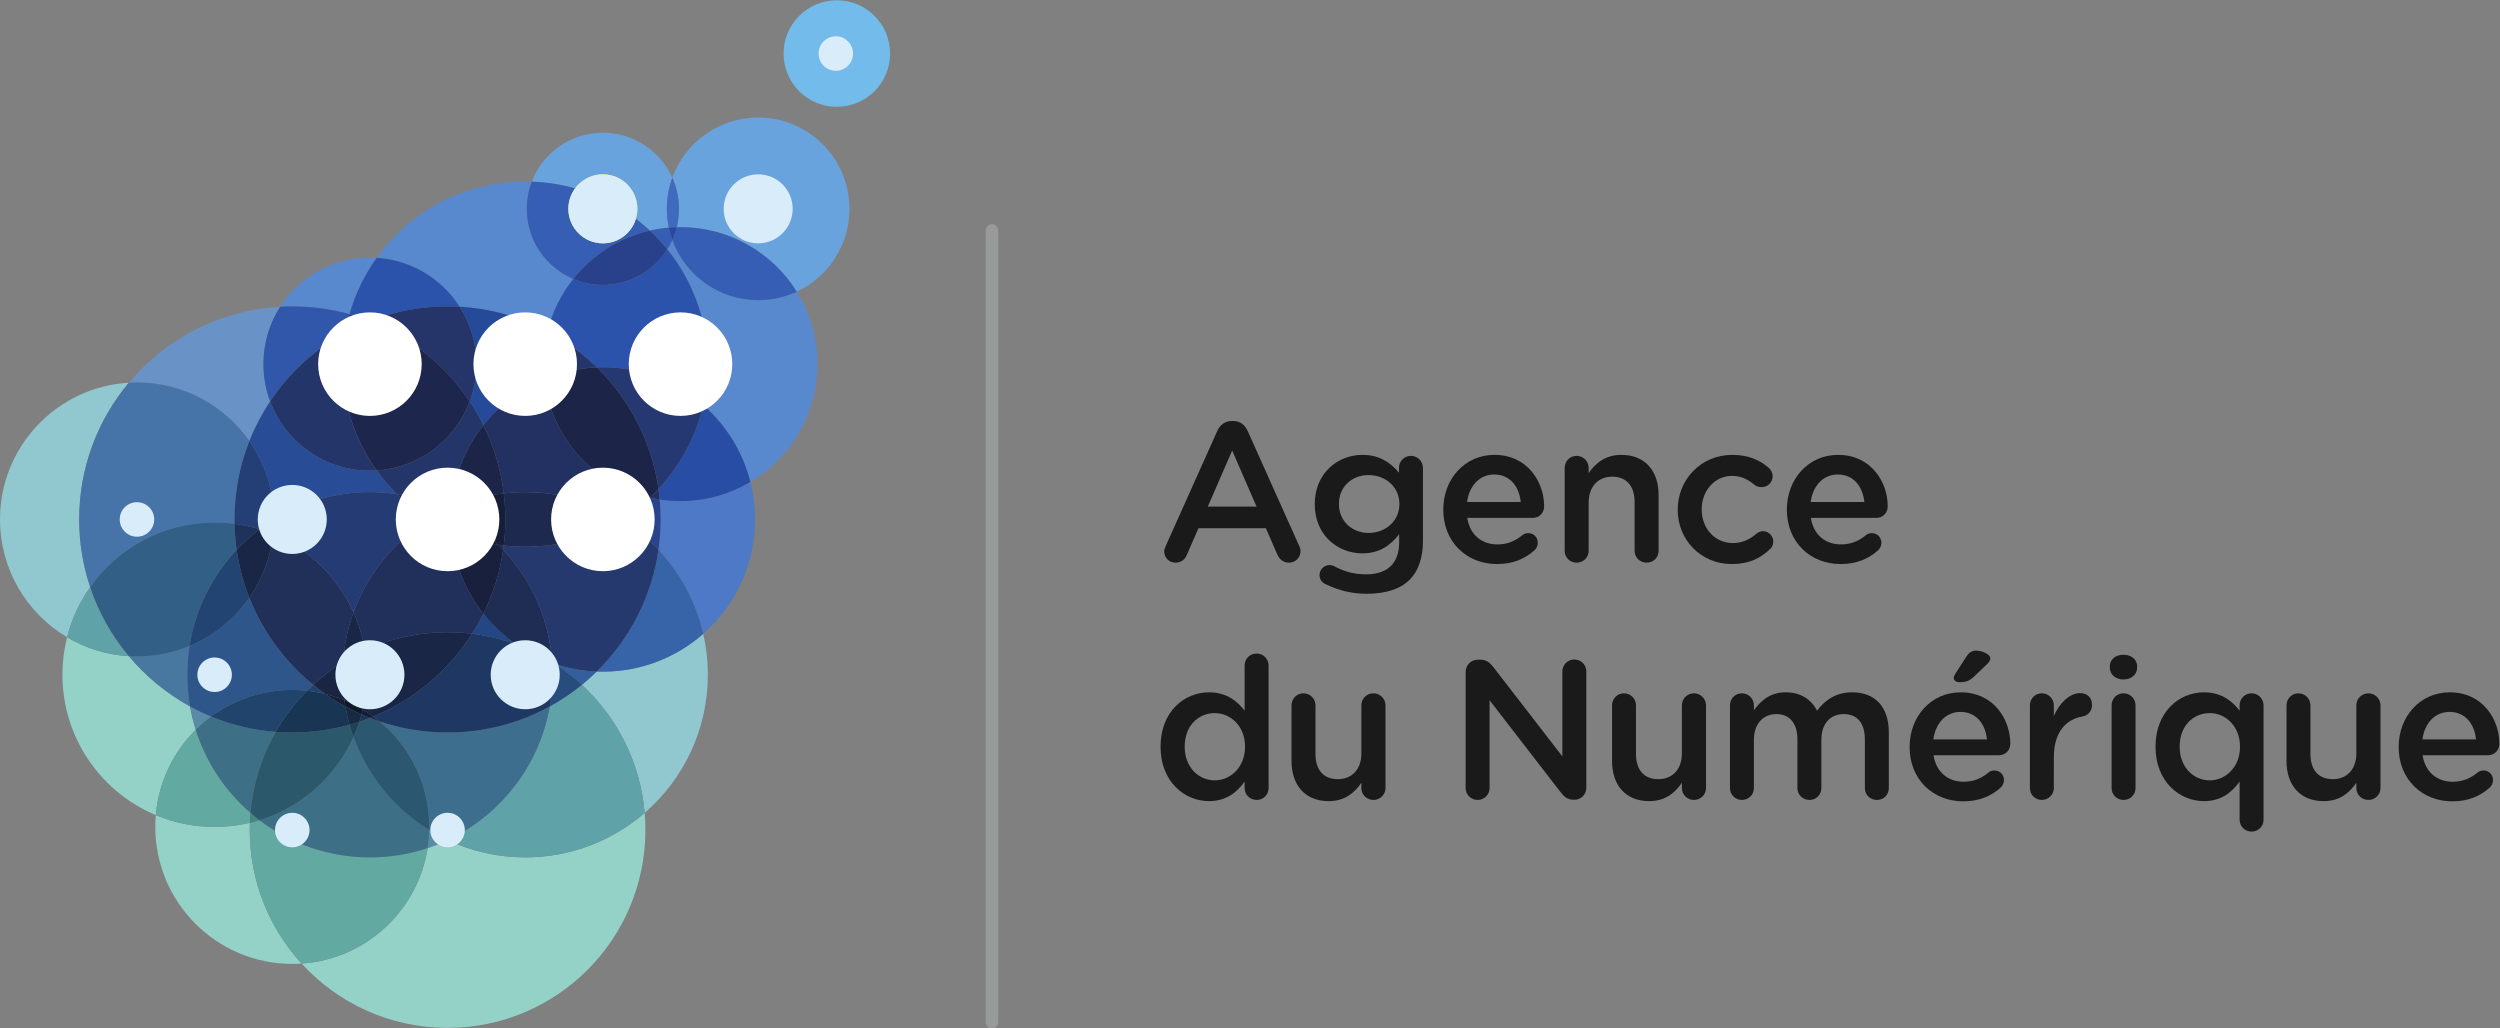 <?xml version="1.0" encoding="UTF-8" standalone="no"?>
<svg
   xmlns:dc="http://purl.org/dc/elements/1.1/"
   xmlns:cc="http://creativecommons.org/ns#"
   xmlns:rdf="http://www.w3.org/1999/02/22-rdf-syntax-ns#"
   xmlns:svg="http://www.w3.org/2000/svg"
   xmlns="http://www.w3.org/2000/svg"
   viewBox="0 0 659.013 271.067"
   height="271.067"
   width="659.013"
   xml:space="preserve"
   id="svg2"
   version="1.1"><rect x="0" y="0" width="659.013" height="271.067" fill="#808080" stroke="none"/><defs
     id="defs6" /><g
     transform="matrix(1.333,0,0,-1.333,0,271.067)"
     id="g10"><g
       transform="scale(0.1)"
       id="g12"><path
         id="path14"
         style="fill:#989a9a;fill-opacity:1;fill-rule:nonzero;stroke:none"
         d="m 1961.68,-0.012 c -6.8,0 -12.33,5.531 -12.33,12.34 V 1577.68 c 0,6.81 5.53,12.33 12.33,12.33 6.81,0 12.33,-5.52 12.33,-12.33 V 12.328 c 0,-6.809 -5.52,-12.34 -12.33,-12.34" /><path
         id="path16"
         style="fill:#1a1a1b;fill-opacity:1;fill-rule:nonzero;stroke:none"
         d="m 2484.87,1031.72 -48.2,110.9 -48.19,-110.9 z m -179.47,-77.591 101.88,227.281 c 5.49,12.14 15.28,19.59 29,19.59 h 2.35 c 13.72,0 23.12,-7.45 28.61,-19.59 l 101.88,-227.281 c 1.96,-3.52 2.74,-7.051 2.74,-10.18 0,-12.929 -9.79,-23.121 -22.72,-23.121 -11.37,0 -19.21,6.66 -23.52,16.852 l -22.33,51.332 h -133.23 l -23.12,-52.891 c -3.92,-9.801 -12.15,-15.293 -22.33,-15.293 -12.54,0 -22.33,9.801 -22.33,22.344 0,3.519 1.17,7.047 3.12,10.957" /><path
         id="path18"
         style="fill:#1a1a1b;fill-opacity:1;fill-rule:nonzero;stroke:none"
         d="m 2767.32,1036.43 v 0.78 c 0,33.7 -27.81,56.82 -60.73,56.82 -32.92,0 -58.78,-22.73 -58.78,-56.82 v -0.78 c 0,-33.7 26.26,-56.828 58.78,-56.828 32.92,0 60.73,23.128 60.73,56.828 z m -144.59,-158.7 c -8.23,3.129 -13.32,9.79 -13.32,18.809 0,10.57 9.01,19.59 19.98,19.59 3.53,0 6.27,-0.777 8.62,-1.957 18.81,-10.582 39.58,-16.461 63.48,-16.461 42.32,0 65.44,21.937 65.44,63.488 v 16.063 c -17.25,-22.332 -38.79,-38.012 -72.88,-38.012 -48.59,0 -94.05,36.051 -94.05,96.79 v 0.78 c 0,61.13 45.84,97.17 94.05,97.17 34.87,0 56.42,-16.06 72.49,-35.26 v 9.79 c 0,12.93 10.57,23.52 23.5,23.52 13.33,0 23.91,-10.59 23.91,-23.91 V 965.109 c 0,-34.871 -9.01,-60.73 -26.25,-77.98 -18.81,-18.809 -47.81,-27.82 -85.03,-27.82 -29,0 -54.86,6.269 -79.94,18.421" /><path
         id="path20"
         style="fill:#1a1a1b;fill-opacity:1;fill-rule:nonzero;stroke:none"
         d="m 3007.36,1040.73 c -3.14,30.57 -21.15,54.47 -52.5,54.47 -29.01,0 -49.38,-22.33 -53.68,-54.47 z m -47.02,-122.64 c -59.95,0 -106.19,43.5 -106.19,107.36 v 0.79 c 0,59.17 41.93,107.75 101.1,107.75 65.83,0 98.35,-54.07 98.35,-101.87 0,-13.33 -10.19,-22.73 -22.34,-22.73 h -129.69 c 5.08,-33.699 28.99,-52.511 59.56,-52.511 19.98,0 35.65,7.051 48.97,18.031 3.53,2.738 6.66,4.301 12.15,4.301 10.59,0 18.81,-8.223 18.81,-19.199 0,-5.883 -2.74,-10.961 -6.27,-14.492 -18.81,-16.848 -42.31,-27.43 -74.45,-27.43" /><path
         id="path22"
         style="fill:#1a1a1b;fill-opacity:1;fill-rule:nonzero;stroke:none"
         d="m 3094.18,1108.13 c 0,13.32 10.19,23.91 23.52,23.91 13.32,0 23.9,-10.59 23.9,-23.91 v -10.18 c 13.32,19.2 32.52,36.04 64.65,36.04 46.64,0 73.67,-31.35 73.67,-79.15 v -110.5 c 0,-13.32 -10.19,-23.512 -23.51,-23.512 -13.32,0 -23.91,10.192 -23.91,23.512 v 96.01 c 0,32.13 -16.06,50.54 -44.27,50.54 -27.43,0 -46.63,-19.19 -46.63,-51.33 v -95.22 c 0,-13.32 -10.58,-23.512 -23.9,-23.512 -12.94,0 -23.52,10.192 -23.52,23.512 v 163.79" /><path
         id="path24"
         style="fill:#1a1a1b;fill-opacity:1;fill-rule:nonzero;stroke:none"
         d="m 3317.76,1025.06 v 0.79 c 0,58.77 45.46,108.14 107.76,108.14 32.52,0 54.86,-10.57 72.49,-25.86 3.14,-2.74 7.44,-8.62 7.44,-16.45 0,-12.15 -9.79,-21.55 -21.94,-21.55 -5.87,0 -10.97,2.35 -14.1,4.69 -12.15,10.2 -25.47,17.64 -44.28,17.64 -34.48,0 -59.95,-29.78 -59.95,-65.83 v -0.78 c 0,-36.838 25.47,-66.229 61.9,-66.229 18.81,0 33.32,7.438 46.24,18.418 2.75,2.352 7.45,5.102 12.93,5.102 11.37,0 20.39,-9.411 20.39,-20.77 0,-6.269 -2.36,-11.371 -6.66,-14.902 -18.42,-17.617 -40.77,-29.379 -75.24,-29.379 -61.52,0 -106.98,48.191 -106.98,106.97" /><path
         id="path26"
         style="fill:#1a1a1b;fill-opacity:1;fill-rule:nonzero;stroke:none"
         d="m 3686.82,1040.73 c -3.13,30.57 -21.16,54.47 -52.51,54.47 -28.99,0 -49.36,-22.33 -53.68,-54.47 z M 3639.8,918.09 c -59.95,0 -106.19,43.5 -106.19,107.36 v 0.79 c 0,59.17 41.93,107.75 101.1,107.75 65.83,0 98.35,-54.07 98.35,-101.87 0,-13.33 -10.18,-22.73 -22.33,-22.73 h -129.7 c 5.09,-33.699 28.99,-52.511 59.55,-52.511 19.99,0 35.66,7.051 48.99,18.031 3.52,2.738 6.66,4.301 12.14,4.301 10.58,0 18.81,-8.223 18.81,-19.199 0,-5.883 -2.74,-10.961 -6.27,-14.492 -18.81,-16.848 -42.32,-27.43 -74.45,-27.43" /><path
         id="path28"
         style="fill:#1a1a1b;fill-opacity:1;fill-rule:nonzero;stroke:none"
         d="m 2342.77,557.23 v -0.789 c 0,-39.902 27.39,-66.109 59.47,-66.109 31.69,0 59.85,26.598 59.85,66.109 v 0.789 c 0,39.899 -28.16,66.11 -59.85,66.11 -32.47,0 -59.47,-25.039 -59.47,-66.11 z m 165.88,-82.16 c 0,-13.3 -10.56,-23.468 -23.47,-23.468 -13.31,0 -23.87,10.168 -23.87,23.468 v 12.899 c -15.26,-21.508 -36.77,-38.719 -70.42,-38.719 -48.51,0 -95.85,38.719 -95.85,107.191 v 0.789 c 0,68.469 46.56,107.2 95.85,107.2 34.04,0 55.56,-16.828 70.42,-36.399 v 89.598 c 0,13.301 10.56,23.48 23.47,23.48 13.31,0 23.87,-10.179 23.87,-23.48 V 475.07" /><path
         id="path30"
         style="fill:#1a1a1b;fill-opacity:1;fill-rule:nonzero;stroke:none"
         d="m 2739.88,475.07 c 0,-12.91 -10.56,-23.468 -23.86,-23.468 -12.92,0 -23.87,10.168 -23.87,23.468 v 10.571 c -13.3,-19.563 -32.48,-36.391 -64.55,-36.391 -46.56,0 -73.55,31.301 -73.55,79.422 v 109.93 c 0,13.296 10.55,23.867 23.47,23.867 13.3,0 23.86,-10.571 23.86,-23.867 v -95.84 c 0,-32.082 16.05,-50.082 44.22,-50.082 27.37,0 46.55,18.769 46.55,50.851 v 95.071 c 0,13.296 10.57,23.867 23.87,23.867 12.91,0 23.86,-10.571 23.86,-23.867 V 475.07" /><path
         id="path32"
         style="fill:#1a1a1b;fill-opacity:1;fill-rule:nonzero;stroke:none"
         d="m 2898.34,704.719 c 0,13.312 10.57,24.261 24.25,24.261 h 5.09 c 11.74,0 18.39,-5.871 25.04,-14.089 l 136.93,-177.219 v 168.219 c 0,12.91 10.57,23.48 23.47,23.48 13.3,0 23.87,-10.57 23.87,-23.48 V 475.852 c 0,-13.301 -10.17,-23.864 -23.47,-23.864 h -1.96 c -11.34,0 -18.39,5.871 -25.04,14.473 L 2945.69,648.77 v -173.7 c 0,-12.91 -10.57,-23.468 -23.48,-23.468 -13.3,0 -23.87,10.558 -23.87,23.468 v 229.649" /><path
         id="path34"
         style="fill:#1a1a1b;fill-opacity:1;fill-rule:nonzero;stroke:none"
         d="m 3373.7,475.07 c 0,-12.91 -10.56,-23.468 -23.86,-23.468 -12.92,0 -23.87,10.168 -23.87,23.468 v 10.571 c -13.31,-19.563 -32.48,-36.391 -64.55,-36.391 -46.57,0 -73.55,31.301 -73.55,79.422 v 109.93 c 0,13.296 10.55,23.867 23.47,23.867 13.3,0 23.86,-10.571 23.86,-23.867 v -95.84 c 0,-32.082 16.04,-50.082 44.21,-50.082 27.38,0 46.56,18.769 46.56,50.851 v 95.071 c 0,13.296 10.57,23.867 23.87,23.867 12.9,0 23.86,-10.571 23.86,-23.867 V 475.07" /><path
         id="path36"
         style="fill:#1a1a1b;fill-opacity:1;fill-rule:nonzero;stroke:none"
         d="m 3421.05,638.602 c 0,13.296 10.17,23.867 23.47,23.867 13.3,0 23.86,-10.571 23.86,-23.867 v -9.782 c 13.31,18.391 31.3,35.61 62.99,35.61 29.73,0 50.87,-14.481 61.82,-36.399 16.42,21.918 38.34,36.399 69.63,36.399 44.99,0 72.38,-28.571 72.38,-79.039 V 475.07 c 0,-13.3 -10.18,-23.468 -23.48,-23.468 -13.3,0 -23.86,10.168 -23.86,23.468 v 95.852 c 0,32.859 -15.26,50.457 -41.86,50.457 -25.82,0 -44.21,-17.988 -44.21,-51.238 V 475.07 c 0,-13.3 -10.56,-23.468 -23.47,-23.468 -13.3,0 -23.87,10.168 -23.87,23.468 v 96.231 c 0,32.09 -15.64,50.078 -41.86,50.078 -26.21,0 -44.21,-19.551 -44.21,-51.238 V 475.07 c 0,-13.3 -10.56,-23.468 -23.86,-23.468 -12.9,0 -23.47,10.168 -23.47,23.468 v 163.532" /><path
         id="path38"
         style="fill:#1a1a1b;fill-opacity:1;fill-rule:nonzero;stroke:none"
         d="m 3863.58,692.59 c 0,2.742 1.56,6.262 3.12,8.621 l 22.3,34.418 c 4.31,7.043 10.57,11.34 18.78,11.34 12.52,0 28.16,-7.828 28.16,-15.258 0,-4.289 -2.73,-8.211 -6.65,-11.742 l -26.21,-25.028 c -9.38,-8.601 -16.82,-10.562 -27.77,-10.562 -6.65,0 -11.73,3.121 -11.73,8.211 z m 65.71,-121.289 c -3.12,30.527 -21.12,54.398 -52.41,54.398 -28.96,0 -49.31,-22.308 -53.6,-54.398 z m -46.94,-122.442 c -59.86,0 -106.02,43.43 -106.02,107.2 v 0.781 c 0,59.07 41.86,107.59 100.94,107.59 65.72,0 98.19,-54 98.19,-101.719 0,-13.301 -10.17,-22.699 -22.3,-22.699 h -129.49 c 5.08,-33.653 28.94,-52.422 59.46,-52.422 19.95,0 35.61,7.031 48.91,18 3.52,2.73 6.65,4.301 12.11,4.301 10.57,0 18.79,-8.219 18.79,-19.161 0,-5.878 -2.73,-10.968 -6.26,-14.492 -18.78,-16.816 -42.25,-27.379 -74.33,-27.379" /><path
         id="path40"
         style="fill:#1a1a1b;fill-opacity:1;fill-rule:nonzero;stroke:none"
         d="m 4014.19,638.602 c 0,13.296 10.18,23.867 23.48,23.867 13.3,0 23.87,-10.571 23.87,-23.867 v -21.133 c 10.95,25.832 31.3,45.402 52.04,45.402 14.86,0 23.48,-9.801 23.48,-23.48 0,-12.532 -8.23,-20.743 -18.79,-22.7 -33.65,-5.871 -56.73,-31.691 -56.73,-80.582 V 475.07 c 0,-12.91 -10.57,-23.468 -23.87,-23.468 -12.9,0 -23.48,10.168 -23.48,23.468 v 163.532" /><path
         id="path42"
         style="fill:#1a1a1b;fill-opacity:1;fill-rule:nonzero;stroke:none"
         d="m 4175.78,638.602 c 0,13.296 10.15,23.867 23.45,23.867 13.31,0 23.87,-10.571 23.87,-23.867 V 475.07 c 0,-13.3 -10.56,-23.468 -23.87,-23.468 -12.91,0 -23.45,10.168 -23.45,23.468 z m -3.53,77.078 c 0,14.082 11.74,23.07 26.98,23.07 15.27,0 27.01,-8.988 27.01,-23.07 v -2.36 c 0,-14.082 -11.74,-23.468 -27.01,-23.468 -15.24,0 -26.98,9.386 -26.98,23.468 v 2.36" /><path
         id="path44"
         style="fill:#1a1a1b;fill-opacity:1;fill-rule:nonzero;stroke:none"
         d="m 4310.36,557.23 v -0.789 c 0,-39.902 27.39,-66.109 59.46,-66.109 31.69,0 59.86,26.598 59.86,66.109 v 0.789 c 0,39.899 -28.17,66.11 -59.86,66.11 -32.46,0 -59.46,-25.039 -59.46,-66.11 z m 165.88,-144.75 c 0,-13.308 -10.56,-23.468 -23.47,-23.468 -13.3,0 -23.87,10.16 -23.87,23.468 v 75.489 c -15.26,-21.508 -36.78,-38.719 -70.42,-38.719 -48.51,0 -95.85,38.719 -95.85,107.191 v 0.789 c 0,68.469 46.56,107.2 95.85,107.2 34.04,0 55.56,-16.828 70.42,-36.399 V 639 c 0,12.898 10.57,23.469 23.48,23.469 13.3,0 23.86,-10.571 23.86,-23.867 V 412.48" /><path
         id="path46"
         style="fill:#1a1a1b;fill-opacity:1;fill-rule:nonzero;stroke:none"
         d="m 4707.47,475.07 c 0,-12.91 -10.56,-23.468 -23.86,-23.468 -12.92,0 -23.87,10.168 -23.87,23.468 v 10.571 c -13.3,-19.563 -32.48,-36.391 -64.55,-36.391 -46.56,0 -73.54,31.301 -73.54,79.422 v 109.93 c 0,13.296 10.54,23.867 23.46,23.867 13.3,0 23.86,-10.571 23.86,-23.867 v -95.84 c 0,-32.082 16.04,-50.082 44.22,-50.082 27.37,0 46.55,18.769 46.55,50.851 v 95.071 c 0,13.296 10.57,23.867 23.87,23.867 12.91,0 23.86,-10.571 23.86,-23.867 V 475.07" /><path
         id="path48"
         style="fill:#1a1a1b;fill-opacity:1;fill-rule:nonzero;stroke:none"
         d="m 4896.44,571.301 c -3.12,30.527 -21.12,54.398 -52.42,54.398 -28.95,0 -49.3,-22.308 -53.6,-54.398 z m -46.95,-122.442 c -59.86,0 -106.02,43.43 -106.02,107.2 v 0.781 c 0,59.07 41.87,107.59 100.95,107.59 65.71,0 98.19,-54 98.19,-101.719 0,-13.301 -10.17,-22.699 -22.3,-22.699 h -129.49 c 5.08,-33.653 28.94,-52.422 59.46,-52.422 19.95,0 35.6,7.031 48.9,18 3.53,2.73 6.65,4.301 12.12,4.301 10.57,0 18.78,-8.219 18.78,-19.161 0,-5.878 -2.73,-10.968 -6.25,-14.492 -18.78,-16.816 -42.25,-27.379 -74.34,-27.379" /><path
         id="path50"
         style="fill:#5888ce;fill-opacity:1;fill-rule:nonzero;stroke:none"
         d="m 691.152,1412.24 c -36.031,10.03 -73.996,15.38 -113.218,15.38 -8.024,0 -15.989,-0.22 -23.899,-0.67 37.43,58.41 102.906,97.13 177.469,97.13 4.504,0 8.98,-0.15 13.41,-0.42 -23.91,-33.35 -42.277,-70.94 -53.762,-111.42" /><path
         id="path52"
         style="fill:#5888ce;fill-opacity:1;fill-rule:nonzero;stroke:none"
         d="m 1082.75,1378.47 c -52.32,27.85 -111.203,44.98 -173.738,48.48 -35.188,54.88 -95.137,92.38 -164.098,96.71 65.508,91.35 172.606,150.89 293.656,150.89 4.37,0 8.71,-0.08 13.04,-0.23 -6.4,-16.71 -9.9,-34.84 -9.9,-53.8 0,-62.36 37.89,-115.81 91.92,-138.64 -23.83,-29.96 -41.43,-65.08 -50.88,-103.41" /><path
         id="path54"
         style="fill:#2b53ac;fill-opacity:1;fill-rule:nonzero;stroke:none"
         d="m 731.508,1398.77 c -13.145,5.15 -26.61,9.65 -40.356,13.47 11.485,40.48 29.852,78.07 53.762,111.42 68.961,-4.33 128.91,-41.83 164.098,-96.71 -7.926,0.44 -15.926,0.67 -23.965,0.67 -54.176,0 -105.957,-10.22 -153.539,-28.85" /><path
         id="path56"
         style="fill:#5888ce;fill-opacity:1;fill-rule:nonzero;stroke:none"
         d="m 1483.96,1080.44 c -15.16,59.89 -48.28,112.6 -93.3,152.11 5.96,26.02 9.11,53.11 9.11,80.94 0,85.93 -30.04,164.86 -80.2,226.86 3.73,5.92 7.06,12.12 9.95,18.56 25.18,-69.41 91.69,-118.95 169.83,-118.95 27.25,0 53.08,6.03 76.25,16.83 25.99,-41.57 41.02,-90.7 41.02,-143.32 0,-99.09 -53.23,-185.79 -132.66,-233.03" /><path
         id="path58"
         style="fill:#2b53ac;fill-opacity:1;fill-rule:nonzero;stroke:none"
         d="m 1390.66,1232.55 c -52.99,46.5 -122.45,74.7 -198.49,74.7 -4.01,0 -7.99,-0.08 -11.95,-0.24 -28.77,28.22 -61.58,52.37 -97.47,71.46 9.45,38.33 27.05,73.45 50.88,103.41 18,-7.61 37.8,-11.81 58.58,-11.81 53.65,0 100.72,28.04 127.36,70.28 50.16,-62 80.2,-140.93 80.2,-226.86 0,-27.83 -3.15,-54.92 -9.11,-80.94" /><path
         id="path60"
         style="fill:#72bbea;fill-opacity:1;fill-rule:nonzero;stroke:none"
         d="m 1654.85,1822.29 c -58.14,0 -105.32,47.19 -105.32,105.35 0,58.19 47.18,105.31 105.32,105.31 58.17,0 105.35,-47.12 105.35,-105.31 0,-58.16 -47.18,-105.35 -105.35,-105.35" /><path
         id="path62"
         style="fill:#94d1c6;fill-opacity:1;fill-rule:nonzero;stroke:none"
         d="M 308.09,421.551 C 199.652,467.059 123.461,574.27 123.461,699.289 c 0,25.551 3.184,50.34 9.18,74.031 36.164,-21.511 77.773,-34.84 122.242,-37.422 33.656,-40.179 74.66,-73.988 120.937,-99.347 2.758,-15.762 6.532,-31.141 11.262,-46.129 C 342.84,546.488 313.684,487.371 308.09,421.551" /><path
         id="path64"
         style="fill:#94d1c6;fill-opacity:1;fill-rule:nonzero;stroke:none"
         d="m 577.945,127.379 c -149.539,0 -270.836,121.301 -270.836,270.949 0,7.832 0.332,15.57 0.981,23.223 35.781,-15.012 75.082,-23.313 116.305,-23.313 23.988,0 47.332,2.813 69.699,8.114 -0.168,-4.704 -0.25,-9.411 -0.25,-14.161 0,-101.832 38.879,-194.57 102.59,-264.191 -6.114,-0.41 -12.274,-0.621 -18.489,-0.621" /><path
         id="path66"
         style="fill:#61a9a1;fill-opacity:1;fill-rule:nonzero;stroke:none"
         d="m 424.395,398.238 c -41.223,0 -80.524,8.301 -116.305,23.313 5.594,65.82 34.75,124.937 78.992,168.871 20.352,-64.481 58.309,-121.16 108.207,-164.371 -0.559,-6.512 -0.961,-13.102 -1.195,-19.699 -22.367,-5.301 -45.711,-8.114 -69.699,-8.114" /><path
         id="path68"
         style="fill:#94d1c6;fill-opacity:1;fill-rule:nonzero;stroke:none"
         d="M 885.047,0.809 C 770.801,0.809 667.969,49.828 596.434,128 c 126.949,8.559 229.957,104.629 249.168,228.43 13.535,4.511 26.699,9.781 39.468,15.789 46.598,-21.93 98.633,-34.188 153.53,-34.188 90.33,0 172.93,33.18 236.27,88.028 0.95,-11.161 1.44,-22.457 1.44,-33.868 C 1276.31,176.02 1101.1,0.809 885.047,0.809" /><path
         id="path70"
         style="fill:#61a9a1;fill-opacity:1;fill-rule:nonzero;stroke:none"
         d="m 596.434,128 c -63.711,69.621 -102.59,162.359 -102.59,264.191 0,4.75 0.082,9.457 0.25,14.161 6.441,1.527 12.789,3.257 19.058,5.187 60.653,-46.129 136.309,-73.508 218.356,-73.508 39.863,0 78.234,6.469 114.094,18.399 C 826.391,232.629 723.383,136.559 596.434,128" /><path
         id="path72"
         style="fill:#438682;fill-opacity:1;fill-rule:nonzero;stroke:none"
         d="m 494.094,406.352 c 0.234,6.597 0.636,13.187 1.195,19.699 5.793,-5.02 11.758,-9.86 17.863,-14.512 -6.269,-1.93 -12.617,-3.66 -19.058,-5.187" /><path
         id="path74"
         style="fill:#48789f;fill-opacity:1;fill-rule:nonzero;stroke:none"
         d="m 375.82,636.551 c -46.277,25.359 -87.281,59.168 -120.937,99.347 5.281,-0.308 10.594,-0.468 15.953,-0.468 36.844,0 71.977,7.371 104.004,20.699 -2.93,-18.52 -4.449,-37.488 -4.449,-56.828 0,-21.403 1.863,-42.379 5.429,-62.75" /><path
         id="path76"
         style="fill:#6992c6;fill-opacity:1;fill-rule:nonzero;stroke:none"
         d="m 493.098,1161.2 c -48.961,70.09 -130.266,115.95 -222.262,115.95 -5.387,0 -10.742,-0.16 -16.051,-0.47 72.516,86.57 179.184,143.56 299.25,150.27 -20.992,-32.75 -33.168,-71.71 -33.168,-113.49 0,-25.98 4.699,-50.85 13.293,-73.83 -16.305,-24.47 -30.105,-50.72 -41.062,-78.43" /><path
         id="path78"
         style="fill:#3057a9;fill-opacity:1;fill-rule:nonzero;stroke:none"
         d="m 534.16,1239.63 c -8.594,22.98 -13.293,47.85 -13.293,73.83 0,41.78 12.176,80.74 33.168,113.49 7.91,0.45 15.875,0.67 23.899,0.67 39.222,0 77.187,-5.35 113.218,-15.38 -3.359,-11.83 -6.125,-23.9 -8.273,-36.2 -59.906,-32.83 -110.996,-79.81 -148.719,-136.41" /><path
         id="path80"
         style="fill:#273d7b;fill-opacity:1;fill-rule:nonzero;stroke:none"
         d="m 682.879,1376.04 c 2.148,12.3 4.914,24.37 8.273,36.2 13.746,-3.82 27.211,-8.32 40.356,-13.47 -16.762,-6.56 -32.996,-14.16 -48.629,-22.73" /><path
         id="path82"
         style="fill:#598ba7;fill-opacity:1;fill-rule:nonzero;stroke:none"
         d="m 387.082,590.422 c -4.73,14.988 -8.504,30.367 -11.262,46.129 13.496,-7.403 27.45,-14.082 41.789,-19.992 -10.816,-7.957 -21.019,-16.7 -30.527,-26.137" /><path
         id="path84"
         style="fill:#3d7086;fill-opacity:1;fill-rule:nonzero;stroke:none"
         d="m 495.289,426.051 c -49.898,43.211 -87.855,99.89 -108.207,164.371 9.508,9.437 19.711,18.18 30.527,26.137 39.871,-16.43 82.782,-26.918 127.692,-30.36 -27.453,-47.937 -45.043,-102.23 -50.012,-160.148" /><path
         id="path86"
         style="fill:#598ba7;fill-opacity:1;fill-rule:nonzero;stroke:none"
         d="m 845.602,356.43 c 1.8,11.609 2.867,23.461 3.148,35.511 11.676,-7.23 23.809,-13.832 36.32,-19.722 -12.769,-6.008 -25.933,-11.278 -39.468,-15.789" /><path
         id="path88"
         style="fill:#3d7086;fill-opacity:1;fill-rule:nonzero;stroke:none"
         d="m 731.508,338.031 c -82.047,0 -157.703,27.379 -218.356,73.508 83.008,25.602 150.711,86.152 185.903,164.481 27.914,-76.911 81.179,-141.629 149.695,-184.079 -0.281,-12.05 -1.348,-23.902 -3.148,-35.511 -35.86,-11.93 -74.231,-18.399 -114.094,-18.399" /><path
         id="path90"
         style="fill:#2b596b;fill-opacity:1;fill-rule:nonzero;stroke:none"
         d="m 513.152,411.539 c -6.105,4.652 -12.07,9.492 -17.863,14.512 4.969,57.918 22.559,112.211 50.012,160.148 10.762,-0.82 21.66,-1.238 32.633,-1.238 39.238,0 77.218,5.359 113.257,15.398 2.34,-8.238 4.965,-16.359 7.864,-24.339 C 663.863,497.691 596.16,437.141 513.152,411.539" /><path
         id="path92"
         style="fill:#2f568b;fill-opacity:1;fill-rule:nonzero;stroke:none"
         d="m 417.609,616.559 c -14.339,5.91 -28.293,12.589 -41.789,19.992 -3.566,20.371 -5.429,41.347 -5.429,62.75 0,19.34 1.519,38.308 4.449,56.828 47.949,19.961 88.93,53.312 118.285,95.383 26.801,-67.793 70.664,-126.961 126.285,-172.223 -4.144,-3.828 -8.211,-7.758 -12.183,-11.769 -9.625,1.039 -19.387,1.57 -29.282,1.57 -59.992,0 -115.441,-19.512 -160.336,-52.531" /><path
         id="path94"
         style="fill:#21446c;fill-opacity:1;fill-rule:nonzero;stroke:none"
         d="m 545.301,586.199 c -44.91,3.442 -87.821,13.93 -127.692,30.36 44.895,33.019 100.344,52.531 160.336,52.531 9.895,0 19.657,-0.531 29.282,-1.57 -24.008,-24.211 -44.868,-51.532 -61.926,-81.321" /><path
         id="path96"
         style="fill:#21446c;fill-opacity:1;fill-rule:nonzero;stroke:none"
         d="m 643.457,661.109 c -11.785,2.93 -23.894,5.09 -36.23,6.411 3.972,4.011 8.039,7.941 12.183,11.769 7.789,-6.328 15.813,-12.398 24.047,-18.18" /><path
         id="path98"
         style="fill:#183654;fill-opacity:1;fill-rule:nonzero;stroke:none"
         d="m 577.934,584.961 c -10.973,0 -21.871,0.418 -32.633,1.238 17.058,29.789 37.918,57.11 61.926,81.321 12.336,-1.321 24.445,-3.481 36.23,-6.411 12.652,-8.879 25.828,-17.078 39.449,-24.55 2.153,-12.289 4.926,-24.368 8.285,-36.2 -36.039,-10.039 -74.019,-15.398 -113.257,-15.398" /><path
         id="path100"
         style="fill:#91c7ce;fill-opacity:1;fill-rule:nonzero;stroke:none"
         d="m 1274.87,426.059 c -8.57,99.863 -54.67,188.98 -124.14,253.23 10.21,8.301 20.02,17.082 29.4,26.281 3.99,-0.16 8,-0.23 12.04,-0.23 76.05,0 145.52,28.219 198.51,74.769 5.94,-25.98 9.09,-53.031 9.09,-80.808 0,-109.16 -48.4,-207 -124.9,-273.242" /><path
         id="path102"
         style="fill:#5fa2a7;fill-opacity:1;fill-rule:nonzero;stroke:none"
         d="m 1038.6,338.031 c -54.897,0 -106.932,12.258 -153.53,34.188 104.512,49.191 181.64,147.043 202.18,264.351 22.49,12.328 43.72,26.649 63.48,42.719 69.47,-64.25 115.57,-153.367 124.14,-253.23 -63.34,-54.848 -145.94,-88.028 -236.27,-88.028" /><path
         id="path104"
         style="fill:#3d6e8d;fill-opacity:1;fill-rule:nonzero;stroke:none"
         d="m 885.07,372.219 c -12.511,5.89 -24.644,12.492 -36.32,19.722 0.047,2.129 0.074,4.258 0.074,6.387 0,83.883 -38.152,158.832 -98.051,208.492 42.168,-14.172 87.336,-21.859 134.274,-21.859 73.266,0 142.183,18.711 202.203,51.609 C 1066.71,519.262 989.582,421.41 885.07,372.219" /><path
         id="path106"
         style="fill:#2b5771;fill-opacity:1;fill-rule:nonzero;stroke:none"
         d="m 848.75,391.941 c -68.516,42.45 -121.781,107.168 -149.695,184.079 4.418,9.832 8.324,19.941 11.683,30.3 7.016,2.328 13.922,4.828 20.77,7.508 6.359,-2.488 12.758,-4.816 19.265,-7.008 59.899,-49.66 98.051,-124.609 98.051,-208.492 0,-2.129 -0.027,-4.258 -0.074,-6.387" /><path
         id="path108"
         style="fill:#1f4459;fill-opacity:1;fill-rule:nonzero;stroke:none"
         d="m 699.055,576.02 c -2.899,7.98 -5.524,16.101 -7.864,24.339 6.575,1.832 13.106,3.821 19.547,5.961 -3.359,-10.359 -7.265,-20.468 -11.683,-30.3" /><path
         id="path110"
         style="fill:#1a3557;fill-opacity:1;fill-rule:nonzero;stroke:none"
         d="m 710.738,606.32 c 1.539,4.75 2.961,9.539 4.27,14.391 5.43,-2.402 10.949,-4.699 16.5,-6.883 -6.848,-2.68 -13.754,-5.18 -20.77,-7.508" /><path
         id="path112"
         style="fill:#162a43;fill-opacity:1;fill-rule:nonzero;stroke:none"
         d="m 691.191,600.359 c -3.359,11.832 -6.132,23.911 -8.285,36.2 10.449,-5.731 21.141,-11.008 32.102,-15.848 -1.309,-4.852 -2.731,-9.641 -4.27,-14.391 -6.441,-2.14 -12.972,-4.129 -19.547,-5.961" /><path
         id="path114"
         style="fill:#91c7ce;fill-opacity:1;fill-rule:nonzero;stroke:none"
         d="M 132.641,773.32 C 53.23,820.551 0,907.238 0,1006.39 c 0,144.17 112.711,261.99 254.785,270.29 -61.258,-73.13 -98.148,-167.38 -98.148,-270.24 0,-46.799 7.629,-91.838 21.707,-133.901 -20.879,-29.578 -36.559,-63.098 -45.703,-99.219" /><path
         id="path116"
         style="fill:#5fa2a7;fill-opacity:1;fill-rule:nonzero;stroke:none"
         d="m 254.883,735.898 c -44.469,2.582 -86.078,15.911 -122.242,37.422 9.144,36.121 24.824,69.641 45.703,99.219 16.898,-50.488 43.09,-96.711 76.539,-136.641" /><path
         id="path118"
         style="fill:#4774a8;fill-opacity:1;fill-rule:nonzero;stroke:none"
         d="m 178.344,872.539 c -14.078,42.063 -21.707,87.102 -21.707,133.901 0,102.86 36.89,197.11 98.148,270.24 5.309,0.31 10.664,0.47 16.051,0.47 91.996,0 173.301,-45.86 222.262,-115.95 -18.942,-47.9 -29.356,-100.12 -29.356,-154.76 0,-2.96 0.031,-5.92 0.094,-8.862 -12.91,1.692 -26.07,2.562 -39.441,2.562 -101.657,0 -191.567,-50.41 -246.051,-127.601" /><path
         id="path120"
         style="fill:#325f86;fill-opacity:1;fill-rule:nonzero;stroke:none"
         d="m 270.836,735.43 c -5.359,0 -10.672,0.16 -15.953,0.468 -33.449,39.93 -59.641,86.153 -76.539,136.641 54.484,77.191 144.394,127.601 246.051,127.601 13.371,0 26.531,-0.87 39.441,-2.562 C 464.195,980.16 465.609,963 468.02,946.172 419.742,894.691 386.371,829.031 374.84,756.129 342.813,742.801 307.68,735.43 270.836,735.43" /><path
         id="path122"
         style="fill:#214472;fill-opacity:1;fill-rule:nonzero;stroke:none"
         d="m 374.84,756.129 c 11.531,72.902 44.902,138.562 93.18,190.043 4.714,-32.942 13.238,-64.641 25.105,-94.66 C 463.77,809.441 422.789,776.09 374.84,756.129" /><path
         id="path124"
         style="fill:#254a9a;fill-opacity:1;fill-rule:nonzero;stroke:none"
         d="m 955.926,1192.77 c -8.024,16.23 -17.063,31.87 -27.035,46.84 8.601,22.98 13.304,47.87 13.304,73.85 0,41.78 -12.179,80.74 -33.183,113.49 62.535,-3.5 121.418,-20.63 173.738,-48.48 -5.13,-20.82 -7.85,-42.59 -7.85,-65 0,-9.89 0.53,-19.66 1.56,-29.27 -47.59,-19.84 -89.011,-51.56 -120.534,-91.43" /><path
         id="path126"
         style="fill:#25356a;fill-opacity:1;fill-rule:nonzero;stroke:none"
         d="m 928.891,1239.61 c -47.575,71.39 -116.379,127.45 -197.383,159.16 47.582,18.63 99.363,28.85 153.539,28.85 8.039,0 16.039,-0.23 23.965,-0.67 21.004,-32.75 33.183,-71.71 33.183,-113.49 0,-25.98 -4.703,-50.87 -13.304,-73.85" /><path
         id="path128"
         style="fill:#25356a;fill-opacity:1;fill-rule:nonzero;stroke:none"
         d="m 1076.46,1284.2 c -1.03,9.61 -1.56,19.38 -1.56,29.27 0,22.41 2.72,44.18 7.85,65 35.89,-19.09 68.7,-43.24 97.47,-71.46 -36.65,-1.43 -71.61,-9.41 -103.76,-22.81" /><path
         id="path130"
         style="fill:#284c96;fill-opacity:1;fill-rule:nonzero;stroke:none"
         d="m 541.715,1006.48 c -0.024,57.54 -17.992,110.87 -48.617,154.72 10.957,27.71 24.757,53.96 41.062,78.43 29.899,-79.95 106.945,-136.89 197.344,-136.89 4.523,0 9.008,0.15 13.461,0.43 11.98,-16.72 25.355,-32.36 39.949,-46.78 -17.43,2.59 -35.258,3.93 -53.406,3.93 -69.621,0 -134.637,-19.7 -189.793,-53.84" /><path
         id="path132"
         style="fill:#243669;fill-opacity:1;fill-rule:nonzero;stroke:none"
         d="m 731.504,1102.74 c -90.399,0 -167.445,56.94 -197.344,136.89 37.723,56.6 88.813,103.58 148.719,136.41 -3.551,-20.31 -5.399,-41.22 -5.399,-62.55 0,-78.45 25.004,-151.08 67.485,-210.32 -4.453,-0.28 -8.938,-0.43 -13.461,-0.43" /><path
         id="path134"
         style="fill:#243669;fill-opacity:1;fill-rule:nonzero;stroke:none"
         d="m 885.07,1026.15 c -31.203,14.67 -64.847,25.01 -100.156,30.24 -14.594,14.42 -27.969,30.06 -39.949,46.78 84.508,5.33 155.5,60.51 183.926,136.44 9.972,-14.97 19.011,-30.61 27.035,-46.84 -36.059,-45.62 -59.18,-101.93 -63.821,-163.4 -2.363,-1.05 -4.703,-2.12 -7.035,-3.22" /><path
         id="path136"
         style="fill:#1d274d;fill-opacity:1;fill-rule:nonzero;stroke:none"
         d="m 744.965,1103.17 c -42.481,59.24 -67.485,131.87 -67.485,210.32 0,21.33 1.848,42.24 5.399,62.55 15.633,8.57 31.867,16.17 48.629,22.73 81.004,-31.71 149.808,-87.77 197.383,-159.16 -28.426,-75.93 -99.418,-131.11 -183.926,-136.44" /><path
         id="path138"
         style="fill:#253b73;fill-opacity:1;fill-rule:nonzero;stroke:none"
         d="m 699.055,822.488 c -31.297,69.614 -88.301,125.16 -158.907,154.59 1.036,9.633 1.567,19.402 1.567,29.312 0,0.03 0,0.06 0,0.09 55.156,34.14 120.172,53.84 189.793,53.84 18.148,0 35.976,-1.34 53.406,-3.93 19.211,-18.96 40.527,-35.79 63.586,-50.09 C 780.109,963.879 726.93,899.25 699.055,822.488" /><path
         id="path140"
         style="fill:#1e2a52;fill-opacity:1;fill-rule:nonzero;stroke:none"
         d="m 848.5,1006.3 c -23.059,14.3 -44.375,31.13 -63.586,50.09 35.309,-5.23 68.953,-15.57 100.156,-30.24 -12.605,-5.93 -24.816,-12.56 -36.57,-19.85" /><path
         id="path142"
         style="fill:#203059;fill-opacity:1;fill-rule:nonzero;stroke:none"
         d="m 619.41,679.289 c -55.621,45.262 -99.484,104.43 -126.285,172.223 25.359,36.347 42.035,79.207 47.023,125.566 70.606,-29.43 127.61,-84.976 158.907,-154.59 C 687.801,791.512 680.676,758.551 678.328,724.281 657.27,711.148 637.543,696.07 619.41,679.289" /><path
         id="path144"
         style="fill:#192543;fill-opacity:1;fill-rule:nonzero;stroke:none"
         d="m 680.98,648.809 c -12.093,4.972 -24.628,9.101 -37.523,12.3 -8.234,5.782 -16.258,11.852 -24.047,18.18 18.133,16.781 37.86,31.859 58.918,44.992 -0.562,-8.261 -0.848,-16.582 -0.848,-24.98 0,-17.129 1.192,-33.992 3.5,-50.492" /><path
         id="path146"
         style="fill:#141e34;fill-opacity:1;fill-rule:nonzero;stroke:none"
         d="m 682.906,636.559 c -13.621,7.472 -26.797,15.671 -39.449,24.55 12.895,-3.199 25.43,-7.328 37.523,-12.3 0.575,-4.11 1.215,-8.188 1.926,-12.25" /><path
         id="path148"
         style="fill:#345f9e;fill-opacity:1;fill-rule:nonzero;stroke:none"
         d="m 1150.73,679.289 c -16.38,15.16 -34.05,28.922 -52.85,41.121 26.03,-8.582 53.63,-13.711 82.25,-14.84 -9.38,-9.199 -19.19,-17.98 -29.4,-26.281" /><path
         id="path150"
         style="fill:#264d7d;fill-opacity:1;fill-rule:nonzero;stroke:none"
         d="m 1087.25,636.57 c 3.57,20.379 5.43,41.328 5.43,62.731 0,7.777 -0.25,15.488 -0.73,23.14 1.97,-0.703 3.94,-1.371 5.93,-2.031 18.8,-12.199 36.47,-25.961 52.85,-41.121 -19.76,-16.07 -40.99,-30.391 -63.48,-42.719" /><path
         id="path152"
         style="fill:#1f2b53;fill-opacity:1;fill-rule:nonzero;stroke:none"
         d="m 891.688,1022.96 c -2.196,1.08 -4.399,2.15 -6.618,3.19 2.332,1.1 4.672,2.17 7.035,3.22 -0.164,-2.13 -0.3,-4.27 -0.417,-6.41" /><path
         id="path154"
         style="fill:#234685;fill-opacity:1;fill-rule:nonzero;stroke:none"
         d="m 1020.18,759.328 c -27.543,10.133 -56.555,17.262 -86.606,20.981 8.129,12.761 15.582,25.98 22.324,39.621 18.332,-23.211 39.989,-43.641 64.282,-60.602" /><path
         id="path156"
         style="fill:#1f3863;fill-opacity:1;fill-rule:nonzero;stroke:none"
         d="m 885.047,584.961 c -46.938,0 -92.106,7.687 -134.274,21.859 -4.054,3.36 -8.218,6.621 -12.468,9.739 80.73,33.269 148.879,90.91 195.269,163.75 30.051,-3.719 59.063,-10.848 86.606,-20.981 21.96,-15.328 46.07,-27.808 71.77,-36.887 0.48,-7.652 0.73,-15.363 0.73,-23.14 0,-21.403 -1.86,-42.352 -5.43,-62.731 -60.02,-32.898 -128.937,-51.609 -202.203,-51.609" /><path
         id="path158"
         style="fill:#1a2c4c;fill-opacity:1;fill-rule:nonzero;stroke:none"
         d="m 750.773,606.82 c -6.507,2.192 -12.906,4.52 -19.265,7.008 2.269,0.891 4.547,1.801 6.797,2.731 4.25,-3.118 8.414,-6.379 12.468,-9.739" /><path
         id="path160"
         style="fill:#21305b;fill-opacity:1;fill-rule:nonzero;stroke:none"
         d="m 721.512,747.57 c -4.239,26.27 -11.883,51.399 -22.457,74.918 27.875,76.762 81.054,141.391 149.445,183.812 13.934,-8.652 28.508,-16.378 43.617,-23.089 4.68,-61.41 27.785,-117.691 63.781,-163.281 -6.742,-13.641 -14.195,-26.86 -22.324,-39.621 -15.898,1.961 -32.094,2.98 -48.527,2.98 -58.375,0 -113.774,-12.789 -163.535,-35.719" /><path
         id="path162"
         style="fill:#1a2342;fill-opacity:1;fill-rule:nonzero;stroke:none"
         d="m 892.117,983.211 c -15.109,6.711 -29.683,14.437 -43.617,23.089 11.754,7.29 23.965,13.92 36.57,19.85 2.219,-1.04 4.422,-2.11 6.618,-3.19 -0.297,-5.49 -0.45,-11.01 -0.45,-16.56 0,-7.81 0.297,-15.541 0.879,-23.189" /><path
         id="path164"
         style="fill:#1a2645;fill-opacity:1;fill-rule:nonzero;stroke:none"
         d="m 678.328,724.281 c 2.348,34.27 9.473,67.231 20.727,98.207 10.574,-23.519 18.218,-48.648 22.457,-74.918 -14.926,-6.879 -29.34,-14.66 -43.184,-23.289" /><path
         id="path166"
         style="fill:#1a2645;fill-opacity:1;fill-rule:nonzero;stroke:none"
         d="m 738.305,616.559 c -6.723,4.953 -13.668,9.582 -20.844,13.902 5.172,22.109 7.906,45.141 7.906,68.828 0,16.43 -1.32,32.563 -3.855,48.281 49.761,22.93 105.16,35.719 163.535,35.719 16.433,0 32.629,-1.019 48.527,-2.98 -46.39,-72.84 -114.539,-130.481 -195.269,-163.75" /><path
         id="path168"
         style="fill:#141d35;fill-opacity:1;fill-rule:nonzero;stroke:none"
         d="m 717.461,630.461 c -11.621,6.988 -23.809,13.141 -36.481,18.348 -2.308,16.5 -3.5,33.363 -3.5,50.492 0,8.398 0.286,16.719 0.848,24.98 13.844,8.629 28.258,16.41 43.184,23.289 2.535,-15.718 3.855,-31.851 3.855,-48.281 0,-23.687 -2.734,-46.719 -7.906,-68.828" /><path
         id="path170"
         style="fill:#141d35;fill-opacity:1;fill-rule:nonzero;stroke:none"
         d="m 731.508,613.828 c -5.551,2.184 -11.07,4.481 -16.5,6.883 0.871,3.219 1.687,6.48 2.453,9.75 7.176,-4.32 14.121,-8.949 20.844,-13.902 -2.25,-0.93 -4.528,-1.84 -6.797,-2.731" /><path
         id="path172"
         style="fill:#101829;fill-opacity:1;fill-rule:nonzero;stroke:none"
         d="m 715.008,620.711 c -10.961,4.84 -21.653,10.117 -32.102,15.848 -0.711,4.062 -1.351,8.14 -1.926,12.25 12.672,-5.207 24.86,-11.36 36.481,-18.348 -0.766,-3.27 -1.582,-6.531 -2.453,-9.75" /><path
         id="path174"
         style="fill:#243e76;fill-opacity:1;fill-rule:nonzero;stroke:none"
         d="m 513.141,986.852 c -15.911,4.898 -32.391,8.519 -49.305,10.726 -0.063,2.942 -0.094,5.902 -0.094,8.862 0,54.64 10.414,106.86 29.356,154.76 30.625,-43.85 48.593,-97.18 48.617,-154.72 -9.844,-6.09 -19.391,-12.652 -28.574,-19.628" /><path
         id="path176"
         style="fill:#1f325b;fill-opacity:1;fill-rule:nonzero;stroke:none"
         d="m 468.02,946.172 c -2.411,16.828 -3.825,33.988 -4.184,51.406 16.914,-2.207 33.394,-5.828 49.305,-10.726 -16.168,-12.293 -31.254,-25.903 -45.121,-40.68" /><path
         id="path178"
         style="fill:#21305b;fill-opacity:1;fill-rule:nonzero;stroke:none"
         d="m 540.148,977.078 c -8.804,3.672 -17.804,6.934 -27.007,9.774 9.183,6.976 18.73,13.538 28.574,19.628 0,-0.03 0,-0.06 0,-0.09 0,-9.91 -0.531,-19.679 -1.567,-29.312" /><path
         id="path180"
         style="fill:#1a2645;fill-opacity:1;fill-rule:nonzero;stroke:none"
         d="m 493.125,851.512 c -11.867,30.019 -20.391,61.718 -25.105,94.66 13.867,14.777 28.953,28.387 45.121,40.68 9.203,-2.84 18.203,-6.102 27.007,-9.774 -4.988,-46.359 -21.664,-89.219 -47.023,-125.566" /><path
         id="path182"
         style="fill:#4e79c6;fill-opacity:1;fill-rule:nonzero;stroke:none"
         d="m 1390.68,780.109 c -14.48,63.313 -45.61,120.27 -88.55,166.051 2.82,19.68 4.28,39.82 4.28,60.28 0,13.22 -0.61,26.3 -1.8,39.21 13.4,-2.04 27.13,-3.1 41.11,-3.1 50.5,0 97.77,13.83 138.24,37.89 6,-23.68 9.18,-48.49 9.18,-74.04 0,-90.201 -39.64,-171.119 -102.46,-226.291" /><path
         id="path184"
         style="fill:#274da4;fill-opacity:1;fill-rule:nonzero;stroke:none"
         d="m 1345.72,1042.55 c -13.98,0 -27.71,1.06 -41.11,3.1 -0.65,7.02 -1.47,13.98 -2.46,20.89 42.91,45.78 74.02,102.73 88.51,166.01 45.02,-39.51 78.14,-92.22 93.3,-152.11 -40.47,-24.06 -87.74,-37.89 -138.24,-37.89" /><path
         id="path186"
         style="fill:#263871;fill-opacity:1;fill-rule:nonzero;stroke:none"
         d="m 1302.15,1066.54 c -13.38,93.62 -57.55,177.3 -121.93,240.47 3.96,0.16 7.94,0.24 11.95,0.24 76.04,0 145.5,-28.2 198.49,-74.7 -14.49,-63.28 -45.6,-120.23 -88.51,-166.01" /><path
         id="path188"
         style="fill:#3763a8;fill-opacity:1;fill-rule:nonzero;stroke:none"
         d="m 1192.17,705.34 c -4.04,0 -8.05,0.07 -12.04,0.23 64.4,63.211 108.6,146.91 122,240.59 42.94,-45.781 74.07,-102.738 88.55,-166.051 -52.99,-46.55 -122.46,-74.769 -198.51,-74.769" /><path
         id="path190"
         style="fill:#27448c;fill-opacity:1;fill-rule:nonzero;stroke:none"
         d="m 1302.13,946.16 c -21.68,23.11 -46.36,43.371 -73.43,60.16 20.16,12.51 39.02,26.96 56.27,43.07 6.47,-1.48 13.01,-2.73 19.64,-3.74 1.19,-12.91 1.8,-25.99 1.8,-39.21 0,-20.46 -1.46,-40.6 -4.28,-60.28" /><path
         id="path192"
         style="fill:#233162;fill-opacity:1;fill-rule:nonzero;stroke:none"
         d="m 1228.7,1006.32 c -55.22,34.23 -120.36,54 -190.1,54 -14.35,0 -28.5,-0.84 -42.412,-2.47 -5.833,47.91 -19.723,93.36 -40.262,134.92 31.523,39.87 72.944,71.59 120.534,91.43 12.41,-115.52 97.41,-209.34 208.51,-234.81 -17.25,-16.11 -36.11,-30.56 -56.27,-43.07" /><path
         id="path194"
         style="fill:#233162;fill-opacity:1;fill-rule:nonzero;stroke:none"
         d="m 1304.61,1045.65 c -6.63,1.01 -13.17,2.26 -19.64,3.74 5.92,5.52 11.65,11.25 17.18,17.15 0.99,-6.91 1.81,-13.87 2.46,-20.89" /><path
         id="path196"
         style="fill:#1c2548;fill-opacity:1;fill-rule:nonzero;stroke:none"
         d="m 1284.97,1049.39 c -111.1,25.47 -196.1,119.29 -208.51,234.81 32.15,13.4 67.11,21.38 103.76,22.81 64.38,-63.17 108.55,-146.85 121.93,-240.47 -5.53,-5.9 -11.26,-11.63 -17.18,-17.15" /><path
         id="path198"
         style="fill:#1c2548;fill-opacity:1;fill-rule:nonzero;stroke:none"
         d="m 892.105,1029.37 c 4.641,61.47 27.762,117.78 63.821,163.4 20.539,-41.56 34.429,-87.01 40.262,-134.92 -36.645,-4.29 -71.629,-14.06 -104.083,-28.48" /><path
         id="path200"
         style="fill:#25396e;fill-opacity:1;fill-rule:nonzero;stroke:none"
         d="m 1180.13,705.57 c -28.62,1.129 -56.22,6.258 -82.25,14.84 -2,1.309 -4.02,2.59 -6.05,3.86 -5.86,85.609 -41.57,163.031 -96.807,221.91 0.407,2.84 0.786,5.691 1.133,8.55 13.904,-1.621 28.064,-2.46 42.414,-2.46 69.77,0 134.9,19.781 190.13,54.05 27.07,-16.789 51.75,-37.05 73.43,-60.16 -13.4,-93.68 -57.6,-177.379 -122,-240.59" /><path
         id="path202"
         style="fill:#1e294f;fill-opacity:1;fill-rule:nonzero;stroke:none"
         d="m 1038.57,952.27 c -14.35,0 -28.51,0.839 -42.414,2.46 2.074,16.95 3.141,34.2 3.141,51.71 0,17.41 -1.055,34.56 -3.109,51.41 13.912,1.63 28.062,2.47 42.412,2.47 69.74,0 134.88,-19.77 190.1,-54 -55.23,-34.269 -120.36,-54.05 -190.13,-54.05" /><path
         id="path204"
         style="fill:#1f2d54;fill-opacity:1;fill-rule:nonzero;stroke:none"
         d="m 1097.88,720.41 c -1.99,0.66 -3.96,1.328 -5.93,2.031 -0.04,0.61 -0.08,1.219 -0.12,1.829 2.03,-1.27 4.05,-2.551 6.05,-3.86" /><path
         id="path206"
         style="fill:#1d284e;fill-opacity:1;fill-rule:nonzero;stroke:none"
         d="m 995.023,946.18 c -3.179,3.39 -6.433,6.73 -9.742,9.992 3.614,-0.531 7.231,-1.012 10.875,-1.442 -0.347,-2.859 -0.726,-5.71 -1.133,-8.55" /><path
         id="path208"
         style="fill:#161e39;fill-opacity:1;fill-rule:nonzero;stroke:none"
         d="m 996.156,954.73 c -3.644,0.43 -7.261,0.911 -10.875,1.442 -27.293,26.949 -58.863,49.578 -93.593,66.788 0.117,2.14 0.253,4.28 0.417,6.41 32.454,14.42 67.438,24.19 104.083,28.48 2.054,-16.85 3.109,-34 3.109,-51.41 0,-17.51 -1.067,-34.76 -3.141,-51.71" /><path
         id="path210"
         style="fill:#1f2c54;fill-opacity:1;fill-rule:nonzero;stroke:none"
         d="m 1091.83,724.27 c -22.47,14 -46.45,25.789 -71.65,35.058 -24.293,16.961 -45.95,37.391 -64.282,60.602 19.297,39.05 32.723,81.519 39.125,126.25 55.237,-58.879 90.947,-136.301 96.807,-221.91" /><path
         id="path212"
         style="fill:#1a2342;fill-opacity:1;fill-rule:nonzero;stroke:none"
         d="m 1091.95,722.441 c -25.7,9.079 -49.81,21.559 -71.77,36.887 25.2,-9.269 49.18,-21.058 71.65,-35.058 0.04,-0.61 0.08,-1.219 0.12,-1.829" /><path
         id="path214"
         style="fill:#18203e;fill-opacity:1;fill-rule:nonzero;stroke:none"
         d="m 955.898,819.93 c -35.996,45.59 -59.101,101.871 -63.781,163.281 29.215,-12.981 60.477,-22.199 93.164,-27.039 3.309,-3.262 6.563,-6.602 9.742,-9.992 -6.402,-44.731 -19.828,-87.2 -39.125,-126.25" /><path
         id="path216"
         style="fill:#12182d;fill-opacity:1;fill-rule:nonzero;stroke:none"
         d="m 985.281,956.172 c -32.687,4.84 -63.949,14.058 -93.164,27.039 -0.582,7.648 -0.879,15.379 -0.879,23.189 0,5.55 0.153,11.07 0.45,16.56 34.73,-17.21 66.3,-39.839 93.593,-66.788" /><path
         id="path218"
         style="fill:#68a3dd;fill-opacity:1;fill-rule:nonzero;stroke:none"
         d="m 1575.6,1456.79 c -47.86,76.55 -132.92,127.48 -229.88,127.48 -2.5,0 -4.99,-0.04 -7.48,-0.11 2.89,11.65 4.42,23.82 4.42,36.36 0,21.95 -4.69,42.8 -13.14,61.6 25.18,69.4 91.7,118.98 169.83,118.98 99.74,0 180.53,-80.85 180.53,-180.58 0,-72.52 -42.68,-135 -104.28,-163.73" /><path
         id="path220"
         style="fill:#355eb4;fill-opacity:1;fill-rule:nonzero;stroke:none"
         d="m 1499.35,1439.96 c -78.14,0 -144.65,49.54 -169.83,118.95 3.62,8.06 6.56,16.51 8.72,25.25 2.49,0.07 4.98,0.11 7.48,0.11 96.96,0 182.02,-50.93 229.88,-127.48 -23.17,-10.8 -49,-16.83 -76.25,-16.83" /><path
         id="path222"
         style="fill:#68a3dd;fill-opacity:1;fill-rule:nonzero;stroke:none"
         d="m 1285.01,1577.44 c -61.57,57.48 -143.29,93.68 -233.4,96.88 21.65,56.53 76.42,96.68 140.6,96.68 61.17,0 113.79,-36.49 137.31,-88.88 -6.97,-19.23 -10.78,-39.97 -10.78,-61.6 0,-12.77 1.33,-25.22 3.84,-37.23 -12.8,-1.08 -25.33,-3.05 -37.57,-5.85" /><path
         id="path224"
         style="fill:#355eb4;fill-opacity:1;fill-rule:nonzero;stroke:none"
         d="m 1133.63,1481.88 c -54.03,22.83 -91.92,76.28 -91.92,138.64 0,18.96 3.5,37.09 9.9,53.8 90.11,-3.2 171.83,-39.4 233.4,-96.88 -60.82,-13.93 -113.83,-48.33 -151.38,-95.56" /><path
         id="path226"
         style="fill:#355eb4;fill-opacity:1;fill-rule:nonzero;stroke:none"
         d="m 1319.57,1540.35 c -10.65,13.15 -22.2,25.56 -34.56,37.09 12.24,2.8 24.77,4.77 37.57,5.85 1.75,-8.35 4.08,-16.5 6.94,-24.38 -2.89,-6.44 -6.22,-12.64 -9.95,-18.56" /><path
         id="path228"
         style="fill:#28418a;fill-opacity:1;fill-rule:nonzero;stroke:none"
         d="m 1192.21,1470.07 c -20.78,0 -40.58,4.2 -58.58,11.81 37.55,47.23 90.56,81.63 151.38,95.56 12.36,-11.53 23.91,-23.94 34.56,-37.09 -26.64,-42.24 -73.71,-70.28 -127.36,-70.28" /><path
         id="path230"
         style="fill:#3e6bbd;fill-opacity:1;fill-rule:nonzero;stroke:none"
         d="m 1322.58,1583.29 c -2.51,12.01 -3.84,24.46 -3.84,37.23 0,21.63 3.81,42.37 10.78,61.6 8.45,-18.8 13.14,-39.65 13.14,-61.6 0,-12.54 -1.53,-24.71 -4.42,-36.36 -5.25,-0.14 -10.48,-0.43 -15.66,-0.87" /><path
         id="path232"
         style="fill:#2647a3;fill-opacity:1;fill-rule:nonzero;stroke:none"
         d="m 1329.52,1558.91 c -2.86,7.88 -5.19,16.03 -6.94,24.38 5.18,0.44 10.41,0.73 15.66,0.87 -2.16,-8.74 -5.1,-17.19 -8.72,-25.25" /><path
         id="path234"
         style="fill:#ffffff;fill-opacity:1;fill-rule:nonzero;stroke:none"
         d="m 833.902,1313.43 c 0,-56.55 -45.836,-102.41 -102.382,-102.41 -56.555,0 -102.356,45.86 -102.356,102.41 0,56.52 45.801,102.37 102.356,102.37 56.546,0 102.382,-45.85 102.382,-102.37" /><path
         id="path236"
         style="fill:#ffffff;fill-opacity:1;fill-rule:nonzero;stroke:none"
         d="m 1141.01,1313.43 c 0,-56.53 -45.84,-102.39 -102.37,-102.39 -56.523,0 -102.37,45.86 -102.37,102.39 0,56.55 45.847,102.35 102.37,102.35 56.53,0 102.37,-45.8 102.37,-102.35" /><path
         id="path238"
         style="fill:#ffffff;fill-opacity:1;fill-rule:nonzero;stroke:none"
         d="m 987.457,1006.3 c 0,-56.57 -45.801,-102.359 -102.352,-102.359 -56.566,0 -102.39,45.789 -102.39,102.359 0,56.53 45.824,102.37 102.39,102.37 56.551,0 102.352,-45.84 102.352,-102.37" /><path
         id="path240"
         style="fill:#ffffff;fill-opacity:1;fill-rule:nonzero;stroke:none"
         d="m 1294.56,1006.31 c 0,-56.548 -45.84,-102.349 -102.36,-102.349 -56.5,0 -102.37,45.801 -102.37,102.349 0,56.55 45.87,102.35 102.37,102.35 56.52,0 102.36,-45.8 102.36,-102.35" /><path
         id="path242"
         style="fill:#ffffff;fill-opacity:1;fill-rule:nonzero;stroke:none"
         d="m 1448.12,1313.43 c 0,-56.53 -45.82,-102.39 -102.33,-102.39 -56.54,0 -102.4,45.86 -102.4,102.39 0,56.51 45.86,102.35 102.4,102.35 56.51,0 102.33,-45.84 102.33,-102.35" /><path
         id="path244"
         style="fill:#d8ecf9;fill-opacity:1;fill-rule:nonzero;stroke:none"
         d="m 646.215,1006.31 c 0,-37.701 -30.567,-68.271 -68.246,-68.271 -37.676,0 -68.242,30.57 -68.242,68.271 0,37.7 30.566,68.23 68.242,68.23 37.679,0 68.246,-30.53 68.246,-68.23" /><path
         id="path246"
         style="fill:#d8ecf9;fill-opacity:1;fill-rule:nonzero;stroke:none"
         d="m 458.539,699.191 c 0,-18.839 -15.281,-34.132 -34.125,-34.132 -18.844,0 -34.121,15.293 -34.121,34.132 0,18.848 15.277,34.118 34.121,34.118 18.844,0 34.125,-15.27 34.125,-34.118" /><path
         id="path248"
         style="fill:#e2eb21;fill-opacity:1;fill-rule:nonzero;stroke:none"
         d="m 1260.44,1620.54 c 0,-37.7 -30.57,-68.24 -68.24,-68.24 -37.67,0 -68.26,30.54 -68.26,68.24 0,37.71 30.59,68.23 68.26,68.23 37.67,0 68.24,-30.52 68.24,-68.23" /><path
         id="path250"
         style="fill:#d8ecf9;fill-opacity:1;fill-rule:nonzero;stroke:none"
         d="m 304.98,1006.3 c 0,-18.839 -15.277,-34.14 -34.132,-34.14 -18.844,0 -34.114,15.301 -34.114,34.14 0,18.84 15.27,34.13 34.114,34.13 18.855,0 34.132,-15.29 34.132,-34.13" /><path
         id="path252"
         style="fill:#d8ecf9;fill-opacity:1;fill-rule:nonzero;stroke:none"
         d="m 1686.99,1927.63 c 0,-18.85 -15.28,-34.14 -34.13,-34.14 -18.83,0 -34.11,15.29 -34.11,34.14 0,18.85 15.28,34.11 34.11,34.11 18.85,0 34.13,-15.26 34.13,-34.11" /><path
         id="path254"
         style="fill:#d8ecf9;fill-opacity:1;fill-rule:nonzero;stroke:none"
         d="m 799.785,699.16 c 0,-37.711 -30.543,-68.23 -68.242,-68.23 -37.715,0 -68.262,30.519 -68.262,68.23 0,37.699 30.547,68.262 68.262,68.262 37.699,0 68.242,-30.563 68.242,-68.262" /><path
         id="path256"
         style="fill:#d8ecf9;fill-opacity:1;fill-rule:nonzero;stroke:none"
         d="m 1106.87,699.18 c 0,-37.692 -30.55,-68.239 -68.23,-68.239 -37.66,0 -68.253,30.547 -68.253,68.239 0,37.711 30.593,68.25 68.253,68.25 37.68,0 68.23,-30.539 68.23,-68.25" /><path
         id="path258"
         style="fill:#d8ecf9;fill-opacity:1;fill-rule:nonzero;stroke:none"
         d="m 919.199,392.059 c 0,-18.848 -15.258,-34.129 -34.117,-34.129 -18.852,0 -34.109,15.281 -34.109,34.129 0,18.839 15.257,34.132 34.109,34.132 18.859,0 34.117,-15.293 34.117,-34.132" /><path
         id="path260"
         style="fill:#d8ecf9;fill-opacity:1;fill-rule:nonzero;stroke:none"
         d="m 612.094,392.051 c 0,-18.84 -15.281,-34.129 -34.125,-34.129 -18.836,0 -34.121,15.289 -34.121,34.129 0,18.871 15.285,34.129 34.121,34.129 18.844,0 34.125,-15.258 34.125,-34.129" /><path
         id="path262"
         style="fill:#d8ecf9;fill-opacity:1;fill-rule:nonzero;stroke:none"
         d="m 1260.44,1620.54 c 0,-37.7 -30.57,-68.24 -68.24,-68.24 -37.67,0 -68.26,30.54 -68.26,68.24 0,37.71 30.59,68.23 68.26,68.23 37.67,0 68.24,-30.52 68.24,-68.23" /><path
         id="path264"
         style="fill:#d8ecf9;fill-opacity:1;fill-rule:nonzero;stroke:none"
         d="m 1567.56,1620.55 c 0,-37.69 -30.56,-68.26 -68.25,-68.26 -37.68,0 -68.25,30.57 -68.25,68.26 0,37.7 30.57,68.23 68.25,68.23 37.69,0 68.25,-30.53 68.25,-68.23" /></g></g></svg>